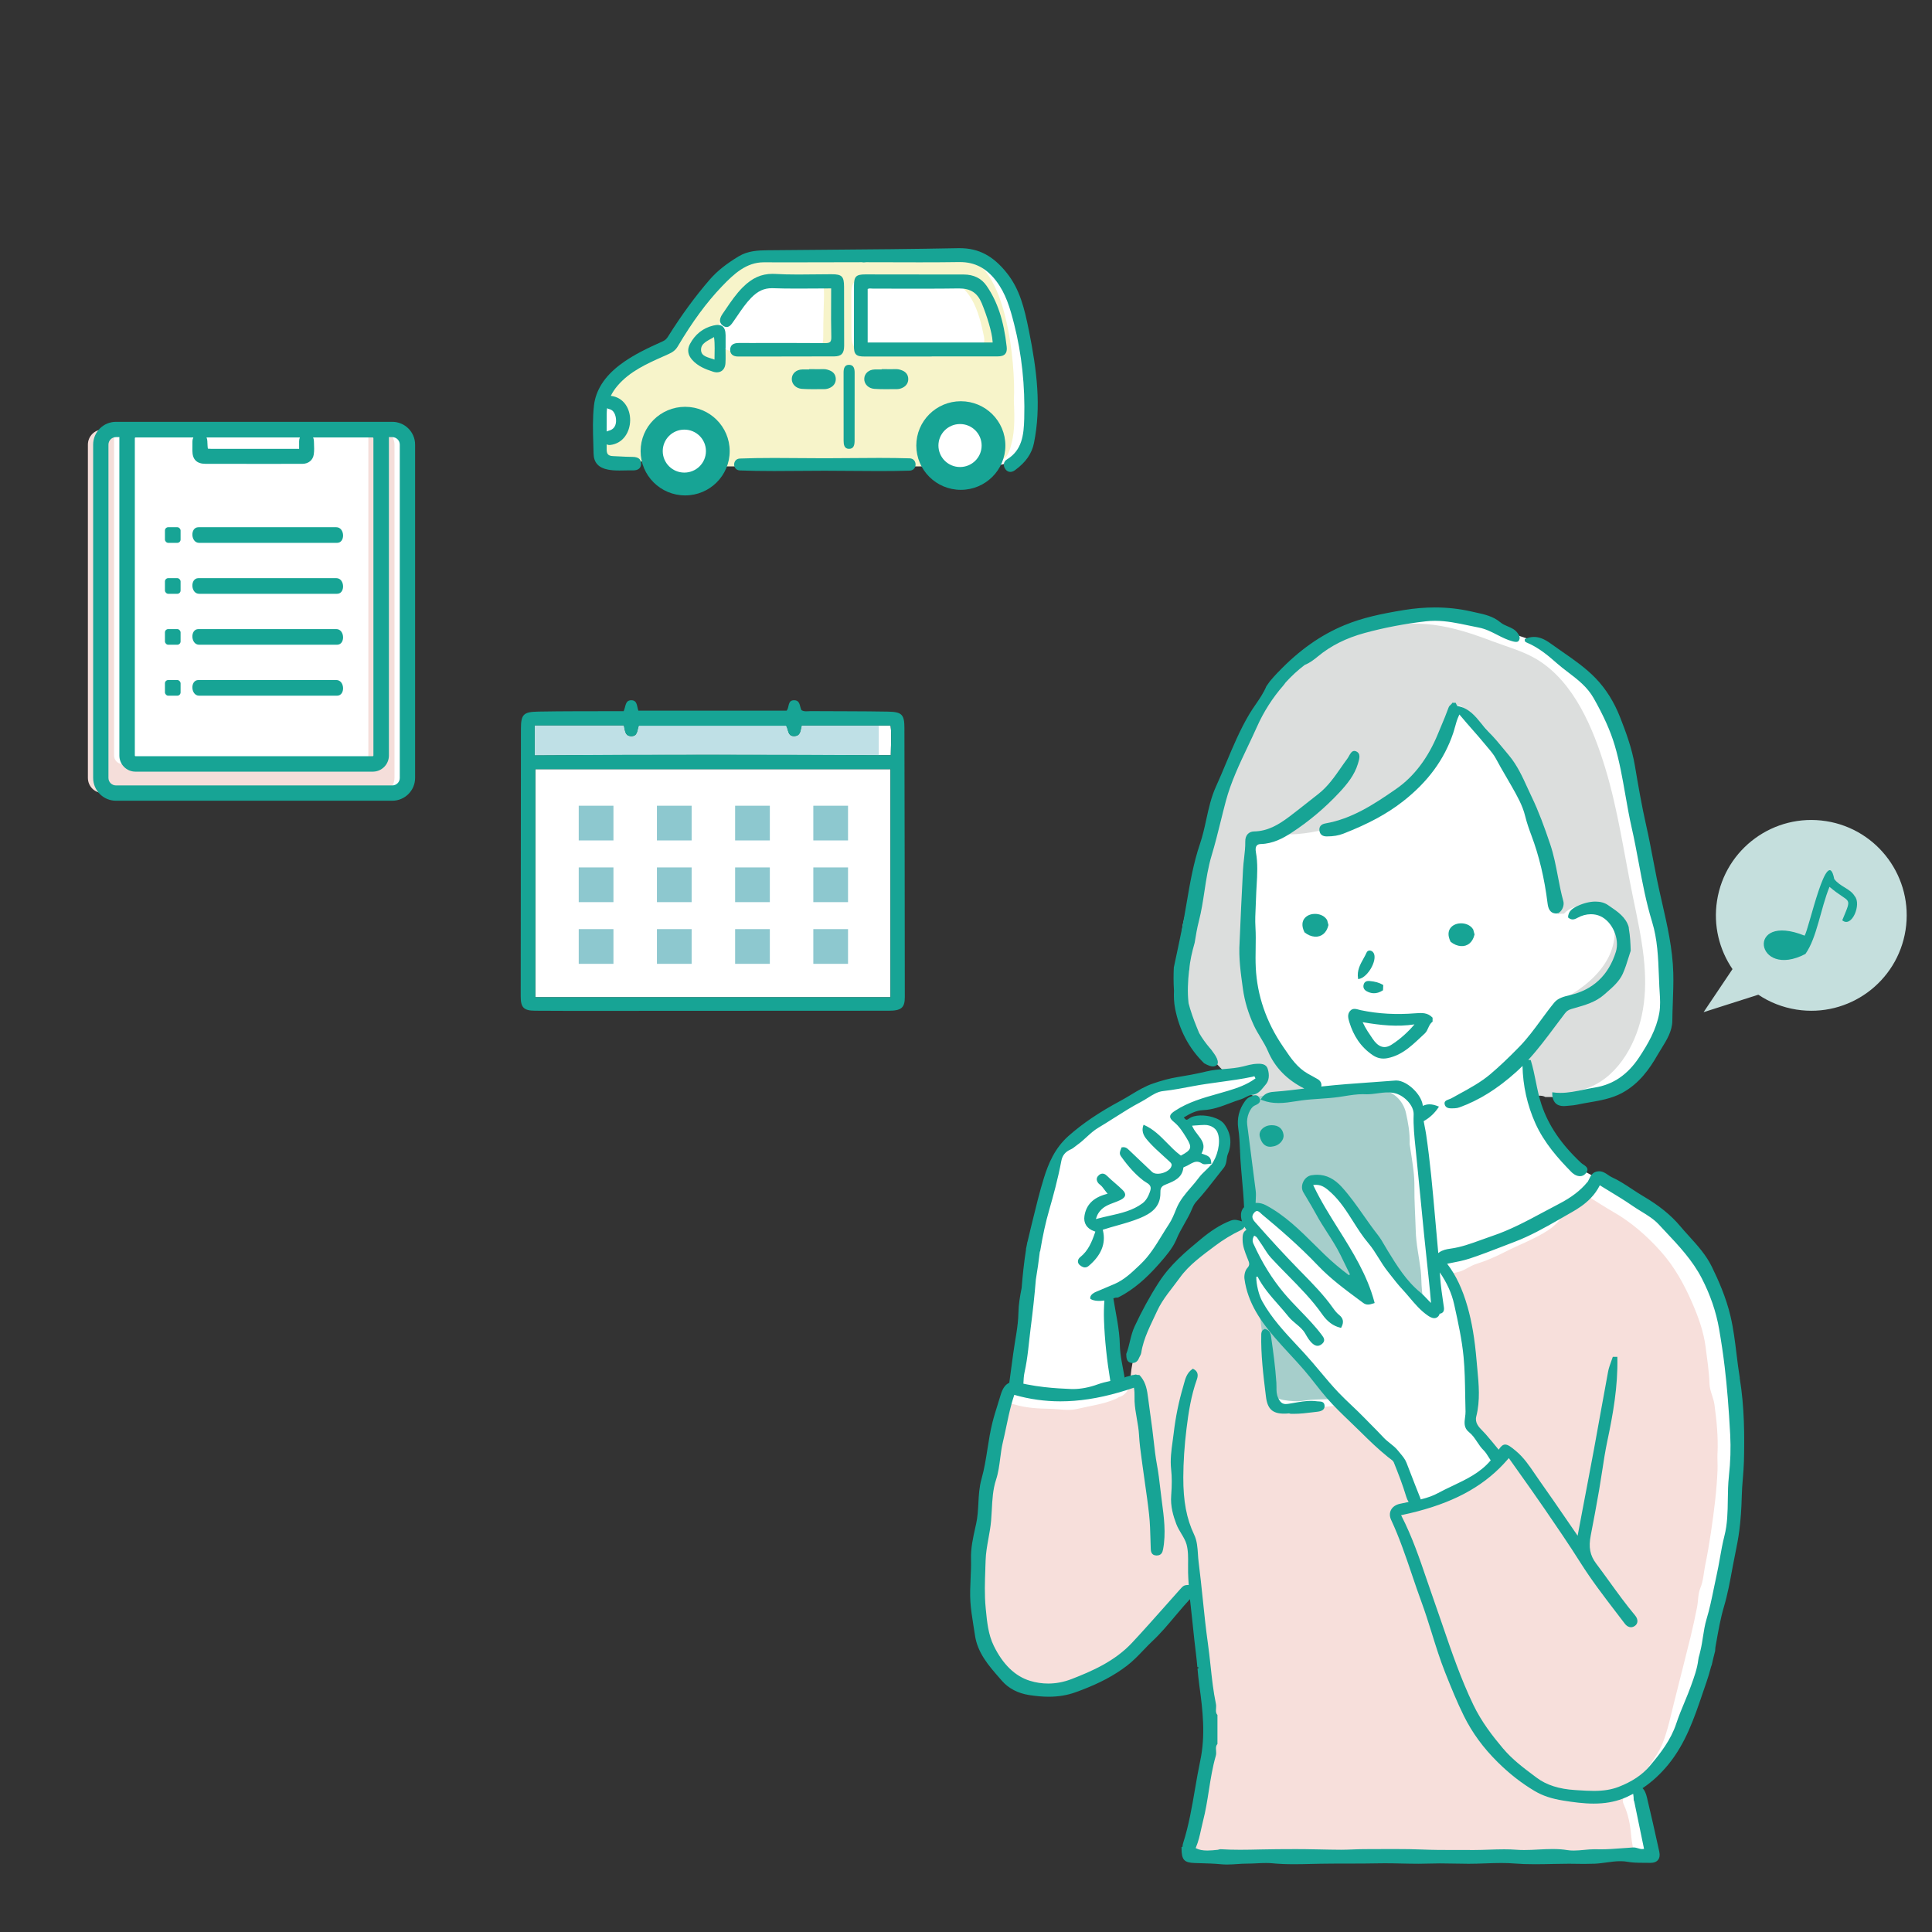 <?xml version="1.0" encoding="UTF-8"?><svg id="_レイヤー_1" xmlns="http://www.w3.org/2000/svg" width="75.604mm" height="75.604mm" viewBox="0 0 214.309 214.309"><rect x="0" y="0" width="214.309" height="214.309" fill="#333333" stroke="none"/><defs><style>.cls-1{fill:#a6cecb;}.cls-2{fill:#fff;}.cls-3{fill:#8dc8cf;}.cls-4{fill:#f5deda;}.cls-5{fill:none;}.cls-6{fill:#c5dfdd;}.cls-7{fill:#f7dfdb;}.cls-8{fill:#dcdedd;}.cls-9{fill:#f7f4ca;}.cls-10{fill:#17a495;}.cls-11{fill:#bfe0e6;}</style></defs><rect class="cls-5" width="214.309" height="214.309"/><g id="_スマホをタッチする女性_右"><path id="_白地" class="cls-2" d="M191.462,147.415s-2.076-6.269-2.516-7.19c-.44-.921-2.846-3.739-4.661-5.045-1.815-1.306-7.053-4.454-7.053-4.454l-2.488-1.334s-3.451-3.313-3.946-4.839c-.495-1.526-.784-3.396-.784-3.396l2.626.605s1.801.206,2.763.028c.962-.179,5.444-.591,6.489-2.447,1.045-1.856,3.341-4.578,3.025-8.221-.316-3.643-1.334-10.71-1.334-10.71l-.797-3.396s-1.526-6.338-1.801-8.345c-.275-2.007-.99-6.943-2.131-9.06-1.141-2.117-2.09-4.248-4.331-5.733-2.241-1.485-3.698-2.557-3.698-2.557l-3.547-1.21-1.905-.903s-4.605-1.495-8.079-.808c-3.474.687-4.911-.098-8.575,2.153-3.665,2.251-6.896,3.503-8.108,6.371-1.212,2.868-2.464,4.444-3.555,7.15-1.091,2.707-2.464,5.251-3.474,10.705-1.01,5.453-.646,2.303-1.495,7.15s-.848,2.868-1.131,5.736c-.283,2.868-.889,3.07,0,4.686.889,1.616.97,2.101,1.252,2.464.283.364.769.555.769.555l.036.058c.04.023.08.046.117.07.525.334.939.8,1.315,1.29.549.715,1.016,1.486,1.608,2.145-1.324.234-2.649.455-3.977.667-1.994.319-3.992.755-5.673,1.913-.289.082-.584.206-.88.368-.754.413-1.491.862-2.217,1.323-1.416.899-2.778,1.877-4.091,2.92-.109.087-.215.182-.317.283-.718.613-1.296,1.385-1.619,2.244-.169.269-.297.562-.365.872-.136.626-.314,1.343-.436,2.08-.137.391-.267.78-.394,1.16-.677,2.024-1.135,4.113-1.435,6.224-.125.231-.221.474-.276.726-.058.215-.099.436-.113.661-.061.932-.129,1.863-.202,2.794-.032.182-.065.364-.097.546-.252,1.446-.49,2.894-.71,4.345-.297,1.962-.557,3.929-.784,5.9l-.263-.04s-.811.055-1.237,2.268c-.426,2.213-1.512,8.441-1.512,8.441l-.962,11.425s.33,5.98.77,7.039c.44,1.059.275,1.004,1.237,1.993.962.99,1.911,2.035,4.688,2.255,2.777.22,4.647.179,7.273-1.554,2.626-1.732,6.008-5.499,6.008-5.499,0,0,3.973-4.234,3.959-4.193-.014.041.385,3.368.385,3.368l1.265,10.627-1.595,13.335s-.839,1.196-.646,2.007c.192.811.316.839.784.921.467.082,14.738-.11,14.793-.11s15.329-.014,15.329-.014l13.473.151,6.97-.412-.302-2.502-1.21-5.087s2.873-2.915,2.873-2.956,1.787-2.722,1.883-3.038,3.286-9.005,3.437-10.105,2.681-14.93,2.681-14.93l.179-10.118-1.265-9.816ZM141.21,121.492c-.45.126-1.003-.005-1.481.114-.35.15-.626.537-.918.776-.031.094-.073.183-.129.259-1.925,2.62.51,5.872.054,8.692-.018.11-.054.211-.102.303.002.082-.006.167-.022.251.068.672.042,1.358.038,2.027-.004.747-.393,1.508-1.143,1.759-.708.238-1.314.749-1.899,1.201-.613.473-1.23.941-1.828,1.432-.148.122-.294.246-.439.372-.358.154-.697.385-.987.647-3.668,3.316-6.42,8.007-6.323,13.072-.142.267-.353.502-.616.68-.527.357-1.432.268-1.635-.427-.159-.546-.182-1.132-.116-1.702-.207-1.102-.381-2.209-.521-3.322-.017-1.349-.026-2.699-.021-4.049.032-.023.064-.046.095-.069.164-.123.322-.25.476-.38,2.907-1.219,4.784-3.761,6.17-6.583.034-.05.067-.1.1-.15.155-.103.3-.249.422-.449.63-1.035,1.258-2.072,1.891-3.106.068-.111.14-.22.213-.327.377-.403.737-.808,1.034-1.259,1.306-1.152,2.476-2.636,2.557-4.366.049-1.043-.408-2.078-1.405-2.501-.981-.415-2.23-.385-3.117.228-.014.01-.026.02-.039.03-.028-.048-.054-.097-.082-.144-.204-.342-.422-.643-.658-.919.2-.107.404-.207.615-.293.761-.309,1.571-.464,2.356-.698,1.59-.473,3.154-1.01,4.755-1.457.086-.024.166-.057.239-.096.284.062.591.06.87.065.52.009,1.038.068,1.558.07.05,0,.079.024.093.056.088.044.061.227-.057.26Z"/><g id="_塗り"><path id="_服" class="cls-7" d="M190.52,161.166c.077-1.801-.101-3.582-.343-5.361-.107-.789-.527-1.532-.549-2.293-.042-1.372-.258-2.722-.427-4.07-.214-1.696-.805-3.339-1.479-4.894-.9-2.075-1.985-4.054-3.544-5.787-1.553-1.724-3.244-3.197-5.248-4.342-.817-.467-1.605-.988-2.408-1.479-.19-.117-.381-.231-.574-.344-.026-.015-.054-.028-.081-.041-.444.377-.922.716-1.423,1.02-.443.565-.889,1.128-1.36,1.67-.021.024-.043.049-.064.073-.369.417-.786.813-1.248,1.118-1.523,1.01-3.258,1.627-4.879,2.458-.998.513-2.065.981-3.158,1.316-.702.215-1.268.73-1.971.881-.153.033-.306.068-.455.108-.243.062-.482.135-.715.218.283.509.568,1.019.792,1.565.404.982.619,2.063.828,3.099.326,1.618.801,3.362.723,5.028.431,1.163-.178,2.983-1.636,3.353-1.371.348-2.703.315-4.103.275-1.317-.038-2.582.124-3.88.338-2.561.422-5.091.931-7.685,1.104-.73.049-1.479.146-2.199.029-.014.005-.027.011-.041.016-1.051.348-2.147-.31-2.224-1.444-.198-2.908-.804-5.807-.962-8.718-1.449-1.565-2.182-3.849-1.254-5.843-.069-.227-.139-.454-.205-.682-.021-.013-.041-.027-.062-.039-.045-.205-.086-.409-.116-.618-.014-.095-.024-.156-.032-.193.004-.036.008-.099.011-.207.006-.212.016-.423.037-.635.008.01.087-.443.093-.468.152-.61.091-1.357-.229-1.917-.165.148-.354.272-.555.363-3.579,1.63-6.835,3.833-8.906,7.247-.962,1.587-1.678,3.303-2.391,5.012-.412.989-.751,1.99-.962,3.041-.103.513-.178,1.023-.226,1.544-.013.137-.024.274-.035.411.013.088.017.179.01.27.012.103.004.091-.005.036-.003.029-.006.057-.011.086-.005.026-.009.052-.014.078-.121.665-.589,1.278-1.264,1.433-.086.08-.207.142-.333.196-1.357.593-2.829.764-4.256,1.105-1.019.245-2.019.007-3.028-.009-1.354-.022-2.698-.095-4.007-.498-.058-.018-.119-.034-.18-.046-.283-.056-.576-.024-.779.288-.461.709-.635,1.529-.84,2.327-.202.786-.225,1.62-.441,2.403-.446,1.621-.706,3.281-1.016,4.926-.244,1.298-.442,2.609-.679,3.91-.013.217-.023.434-.03.651-.021.65-.029,1.765-.093,2.601-.147,1.917-.31,3.618-.076,5.532.225,1.84.696,3.629,1.366,5.356.098.252.192.481.291.699.046.058.098.121.155.191.375.46.699.772,1.092,1.085.978.779,1.998,1.3,3.206,1.612.436.113.871.213,1.307.297.757-.089,1.489-.252,2.232-.439.897-.226,1.816-.36,2.707-.601.436-.118.847-.263,1.244-.425,1.387-1.039,2.747-2.114,3.981-3.37,1.351-1.377,2.867-2.584,4.007-4.176.24-.335.564-.612.917-.92.229-.382.598-.672,1.05-.672.61,0,.894.373.936.831.013.059.022.12.022.185.01,2.872.362,5.685.789,8.52.125.833.222,1.674.271,2.516,0,.001,0,.002,0,.004.451,2.914.132,5.865-.356,8.752-.241,1.428-.489,2.853-.847,4.257-.306,1.201-.65,2.392-.87,3.612.115.116.228.234.342.352.107-.036.22-.057.339-.056.532.002,1.063.013,1.595.027,1.007-.179,2.034-.166,3.063-.112,1.386.072,2.764.085,4.152.085,5.547,0,11.087-.147,16.633-.215,2.721-.033,5.439.052,8.16.048,2.585-.004,5.174-.004,7.74.349.783-.049,1.571.002,2.358.023,1.165.03,2.329-.072,3.492-.144.531-.033,1.082-.085,1.639-.125-.02-.117-.045-.242-.077-.375-.053-.224-.104-.451-.148-.679-.085-.426-.151-.853-.184-1.259-.099-1.203-.32-2.35-.813-3.427-.11-.239-.139-.423-.096-.584.036-.136.122-.258.255-.389.682-.663,1.366-1.329,1.865-2.149.285-.47.605-.914.921-1.362.515-.728,1.022-1.464,1.362-2.326.581-1.473.887-2.996,1.267-4.512.61-2.446,1.242-4.888,1.844-7.335.263-1.068.49-2.145.703-3.223.141-.712.098-1.488.369-2.139.341-.82.363-1.681.534-2.513.254-1.224.464-2.465.648-3.71.334-2.271.629-4.541.722-6.834.027-.642-.031-1.288-.004-1.93Z"/><path id="_髪の毛" class="cls-8" d="M182.413,107.064c-.207-2.605-.793-5.201-1.314-7.746-.966-4.72-1.634-9.518-3.039-14.133-1.344-4.414-3.45-9.489-7.483-11.985-1.548-.958-3.349-1.434-5.034-2.071-2.119-.802-4.282-1.534-6.534-1.818-2.122-.268-4.427-.13-6.705.375-1.222.046-2.442.288-3.586.692-3.354,1.187-6.063,3.719-8.304,6.402-.208.25-.349.587-.354.917-.035.056-.072.111-.106.167-2.307,3.864-4.002,8.273-5.516,12.498-.321.896-.627,1.799-.917,2.706-.75,3.159-1.589,6.303-2.305,9.47-.075.461-.146.923-.209,1.386-.139,1.018-.25,2.04-.33,3.065-.105,1.347-.022,2.798.264,4.123.387,1.793,1.155,3.36,2.271,4.811.683.888,1.406,1.727,2.173,2.539.411.435.869.82,1.317,1.216.006.088.033.175.092.25.79,1.013,1.958,1.748,3.266,1.795.748.027,1.505-.155,2.242-.27.693-.108,1.381-.214,2.049-.427.159-.022.318-.052.476-.096.343-.095.74-.195.757-.575.016-.352-.307-.655-.587-.845-1.386-.941-2.61-2.008-3.464-3.488-.599-1.037-1.325-1.997-1.823-3.1-.66-1.462-1.042-2.986-1.222-4.571-.113-.992-.315-1.979-.357-2.973-.049-1.145-.019-2.296.136-3.44.113-.835.167-1.672.146-2.525-.016-.647.136-1.32.064-1.972-.068-.614.021-1.223.064-1.833-.246-.605-.362-1.261-.155-1.894.337-1.031,1.244-1.448,2.247-1.346,1.09.111,2.1.237,3.203.154,1.108-.084,2.206-.274,3.282-.556,3.098-.812,5.975-2.23,8.199-4.469,1.351-1.031,2.362-2.471,3.344-3.86,1.145-1.619,2.082-3.34,2.515-5.257.103.009.205.01.304-.018.126-.036.243-.117.373-.112.12.005.223.082.318.156.433.339.862.676,1.274,1.04.776.685,1.488,1.442,2.138,2.247,1.282,1.589,2.323,3.364,3.172,5.218,1.05,2.293,1.818,4.701,2.493,7.127.175.629,1.955,7.28,1.513,7.388.239-.058.485-.085.736-.081,1.056-1.183,3.185-1.094,4.427-.268,1.712,1.137,1.278,3.6.471,5.161-.991,1.919-2.852,3.394-4.681,4.417-.003.002-.006.003-.009.005-1.355,2.018-2.937,3.869-4.55,5.691.475,1.695.696,3.458.894,5.216.458.019.931-.128,1.369.118h1.296c1.013-.289,2.03-.564,3.037-.873,3.466-1.061,5.612-4.699,6.357-8.131.406-1.867.452-3.745.303-5.618Z"/><path id="_スマホ" class="cls-1" d="M158.489,152.149c-.064-1.414-.097-2.834-.265-4.236-.192-1.603-.32-3.21-.494-4.813-.079-.726-.045-1.452-.134-2.171-.183-1.47-.512-2.932-.554-4.405-.046-1.619-.163-3.237-.148-4.858.006-.624-.031-1.253-.107-1.872-.13-1.059-.305-2.112-.418-2.873.035-1.373-.187-2.425-.408-3.451-.256-1.189-1.121-2.12-2.168-2.45-1.435-.452-2.99-.267-4.492-.119-1.063.105-2.125.219-3.191.235-1.261.019-2.448.191-3.745.201-.672.005-1.569.177-2.237.212-1.199.063-1.557.873-1.962,2.003-.484,1.348-.147,2.708-.16,4.047-.01,1.083.11,2.217.325,3.302.142.72-.274,1.479.113,2.125.303.506.401,1.013.401,1.571,0,.457-.08.922-.022,1.369.177,1.357.4,2.696.402,4.085.002,1.181.183,2.371.22,3.563.017.569.1,1.14.204,1.7.229,1.229.302,2.48.503,3.715.202,1.245.179,2.527.276,3.792.119,1.541.885,2.295,1.941,2.477.748.13,1.575.193,2.344.066,1.822-.301,3.735.114,5.483-.747.018-.009.041-.011.061-.01.918.048,1.834.023,2.742-.139,1.516-.27,3.117.005,4.547-.872.568-.348.978-.719.945-1.449Z"/><path id="_右手" class="cls-2" d="M135.579,119.415l1.375,1.899s2.924-.982,3.055-1.528c.131-.546.458-.851-.306-.938s-2.99.306-3.099.371c-.109.065-1.026.196-1.026.196Z"/><path id="_左手" class="cls-2" d="M145.479,130.727c-.538.635-.684.44-.196,1.418.489.978.244.342,1.662,2.933,1.418,2.591,4.106,8.016,4.106,7.87s-.489.244-.489.244l-3.959-3.422-5.328-4.693s-.831-1.564-1.76-1.173c-.929.391-2.004-.244-1.369.929.635,1.173.587,1.955.587,1.955,0,0-.831.147-.44,1.271.391,1.124.978,1.613.782,2.395-.196.782-.831-.049-.538,1.466.293,1.515.293,2.004.929,3.128.635,1.124,3.813,4.839,3.813,4.839l6.599,7.43s3.275,2.982,3.617,3.177c.342.196.88.538,1.418,1.418s.88,1.369,1.271,2.542c.391,1.173.684,2.493.684,2.493l3.422-.733,5.915-4.204s-2.982-3.813-3.031-4.008c-.049-.196.147-1.564.098-4.057-.049-2.493-.44-7.479-1.026-9.336-.587-1.857-3.128-5.23-3.128-5.23l.049,3.862s.293,1.711-.098,1.809c-.391.098-3.128-2.2-3.128-2.2l-4.057-6.403-4.008-5.23-2.395-.489Z"/><path id="_吹き出し" class="cls-6" d="M202.552,91.084c-5.774-.902-11.185,3.048-12.087,8.822-.432,2.767.251,5.45,1.714,7.594l-3.208,4.776,6.072-1.937c1.239.829,2.674,1.408,4.245,1.653,5.774.902,11.185-3.048,12.087-8.822.902-5.774-3.048-11.185-8.822-12.087Z"/></g><g id="_アウトライン"><path class="cls-10" d="M156.966,112.402c-2.011.16-4.033.074-6.023-.347-.394-.083-.845-.318-1.188.087-.321.38-.209.812-.076,1.247.459,1.5,1.261,2.758,2.602,3.66.497.335,1.028.445,1.623.329,1.778-.348,2.917-1.62,4.146-2.745.381-.348.399-.975.861-1.304v-.441c-.544-.576-1.171-.547-1.945-.486ZM154.363,115.88c-.853.55-1.531.207-2.115-.672-.358-.539-.744-1.057-1.095-1.821,1.968.341,3.838.537,5.749.244-.751.89-1.6,1.643-2.539,2.249Z"/><path class="cls-10" d="M163.419,103.112l-.012-.019c-.225-.381-.674-.63-1.199-.668-.569-.04-1.084.173-1.343.557-.18.266-.32.734.03,1.452l.016.033.029.023c.334.267.725.429,1.102.456h0c.746.053,1.311-.415,1.513-1.251l.01-.041-.145-.542Z"/><path class="cls-10" d="M147.213,102.065l-.012-.019c-.225-.381-.674-.63-1.199-.668-.569-.04-1.084.173-1.343.557-.18.266-.32.734.03,1.452l.016.033.029.023c.334.267.725.429,1.102.456h0c.746.053,1.311-.415,1.513-1.251l.01-.041-.145-.542Z"/><path class="cls-10" d="M153.4,109.243c-.402-.238-.862-.369-1.489-.425-.016-.001-.031-.002-.047-.003-.403-.019-.549.206-.6.399-.086.323.038.584.359.753.24.127.483.197.723.208.343.016.691-.088,1.034-.31l.032-.021.027-.578-.038-.023Z"/><path class="cls-10" d="M152.089,107.394c.345-.604.471-1.208.329-1.578-.102-.267-.307-.37-.466-.377-.16-.007-.297.076-.359.217-.101.232-.225.454-.356.689-.36.645-.733,1.312-.594,2.189l.012.074.074-.012c.55-.093,1.063-.682,1.36-1.202Z"/><path class="cls-10" d="M141.584,153.384c-.12-1.776-.357-3.515-.55-4.831-.005-.035-.01-.072-.014-.11l-.002-.016c-.039-.336-.099-.843-.641-.996l-.072-.02-.067.033c-.285.141-.327.374-.331.561-.053,2.251.224,4.508.492,6.691l.03.244c.165,1.345.726,1.869,2.002,1.869.172,0,.357-.009.551-.028h.015s.04.012.04.012c.038.013.091.031.153.033.095.003.189.005.284.005.748,0,1.493-.092,2.217-.181,0,0,.339-.041.461-.056.527-.062.781-.267.778-.627-.004-.443-.318-.508-.628-.513-.059-.001-.114-.002-.162-.009-.23-.034-.463-.05-.712-.05-.633,0-1.257.11-1.861.215l-.052.009c-.207.036-.415.072-.623.104-.094.014-.176.021-.251.021-.329,0-.6-.115-.859-.676-.191-.415-.19-.793-.188-1.198,0-.156,0-.318-.011-.485Z"/><path class="cls-10" d="M140.879,127.207c.094,0,.194-.012.298-.035.362-.04.72-.24.958-.535.186-.231.273-.491.245-.733-.08-.692-.551-1.089-1.291-1.089-.066,0-.135.003-.205.009-.401.036-.783.24-.995.534-.153.212-.208.455-.154.685.176.75.582,1.163,1.144,1.163Z"/><path class="cls-10" d="M192.988,152.845c-.144-.865-.252-1.752-.357-2.611l-.003-.022c-.167-1.377-.34-2.801-.666-4.195-.496-2.121-1.368-4.053-2.071-5.498-.631-1.3-1.601-2.37-2.54-3.406l-.077-.085c-.307-.339-.624-.69-.918-1.042-1.024-1.215-2.33-2.269-4.108-3.315-.392-.23-.782-.487-1.159-.735l-.072-.047c-.706-.467-1.435-.95-2.236-1.312-.138-.063-.273-.156-.404-.245l-.017-.012c-.269-.185-.574-.395-.975-.395-.041,0-.084.003-.127.007-.603.064-.808.492-.989.87l-.024.049c-.039.079-.078.16-.122.233l-.011.014-.008.007c-.012.011-.027.024-.042.042-.741.905-1.761,1.687-3.119,2.388-.595.307-1.199.631-1.741.923-1.816.975-3.693,1.982-5.688,2.649-.416.139-.836.292-1.207.428l-.017.006c-1.093.398-2.223.81-3.409.969-.4.053-.86.143-1.235.411-.036.025-.071.053-.105.081-.054-.63-.114-1.285-.178-1.991-.064-.699-.126-1.398-.187-2.097-.263-2.974-.535-6.049-.979-9.059-.043-.295-.103-.594-.16-.883-.04-.2-.079-.403-.114-.606.688-.385,1.241-.907,1.681-1.588l.014-.022-.025-.01c-.408-.17-.723-.246-1.023-.246-.251,0-.49.055-.742.171-.049-.515-.342-1.097-.834-1.64-.647-.714-1.473-1.175-2.103-1.175-.035,0-.07.001-.104.004-.922.075-1.887.142-2.739.202h-.019c-1.735.123-3.529.249-5.289.443-.058.006-.117.014-.176.02.07-.321-.071-.621-.392-.815-.216-.131-.445-.254-.647-.363l-.032-.017c-.143-.077-.287-.155-.428-.236-1.16-.663-1.856-1.69-2.594-2.777l-.168-.247c-1.84-2.698-2.851-5.636-3.005-8.734-.036-.721-.024-1.452-.013-2.167.012-.766.024-1.557-.023-2.33-.046-.753-.009-1.512.026-2.247.015-.314.032-.67.041-1.01.012-.456.039-.916.065-1.362.071-1.207.144-2.455-.081-3.689-.061-.336-.031-.58.089-.726.095-.115.242-.174.451-.179,1.363-.034,2.486-.65,3.405-1.249,1.927-1.255,3.712-2.758,5.306-4.465.849-.91,1.687-1.926,2.064-3.189l.023-.077c.145-.481.326-1.08-.241-1.309-.063-.025-.123-.038-.181-.038-.279,0-.439.288-.596.57-.058.104-.113.202-.172.282-.244.327-.482.668-.712.999l-.013.019c-.717,1.029-1.458,2.092-2.488,2.896-.377.294-.752.591-1.127.887l-.019.015c-.659.521-1.341,1.059-2.019,1.574-1.309.993-2.487,1.659-3.985,1.689-.598.012-.977.449-.964,1.115.011.614-.06,1.237-.13,1.842-.048.418-.098.849-.12,1.284l-.025.485c-.127,2.486-.259,5.057-.355,7.584-.113,1.686.122,3.374.349,5.007l.022.157c.187,1.345.58,2.66,1.203,4.021.22.48.493.933.757,1.371.292.484.593.984.819,1.516.764,1.796,2.12,3.186,4.032,4.139-1.078.134-2.187.27-3.283.35-.41.03-1.029.075-1.432.667l-.094.138-.046.064.231.087c.537.203,1.112.301,1.757.301.657,0,1.298-.1,1.919-.197.221-.035.439-.069.656-.098.658-.089,1.335-.135,1.989-.179.706-.048,1.437-.098,2.155-.201.194-.028.39-.059.609-.094.661-.105,1.343-.214,2.014-.214.09,0,.18.002.27.006.066.003.131.004.196.004.397,0,.793-.053,1.177-.105.372-.05.756-.102,1.134-.102.32,0,.606.037.875.113.975.275,2.036,1.336,1.997,2.346-.047,1.225.08,2.45.203,3.634l.053.517c.163,1.615.32,3.23.478,4.845l.014.145c.136,1.395.272,2.79.411,4.185.082.822.166,1.611.268,2.556l.008.076c.07.649.139,1.298.206,1.948l.06.579c.082.787.166,1.598.228,2.412-.162-.15-.316-.313-.475-.482-.215-.228-.436-.464-.687-.668-1.576-1.28-2.629-2.995-3.648-4.655-.105-.172-.207-.347-.311-.527-.245-.422-.498-.858-.799-1.239-.541-.687-1.053-1.415-1.549-2.122-.75-1.068-1.526-2.173-2.427-3.166-.831-.915-1.725-1.36-2.734-1.36-.205,0-.421.019-.64.055-.385.064-.725.341-.911.739-.182.39-.176.818.016,1.145.124.21.248.419.373.628l.041.069c.341.571.693,1.161,1.015,1.758.374.694.807,1.368,1.231,2.026.508.79,1.033,1.608,1.455,2.464.328.664.651,1.33.974,1.997l.081.167-.111.092c-.966-.72-1.847-1.466-2.694-2.281-.382-.368-.773-.755-1.117-1.097-1.621-1.608-3.297-3.271-5.403-4.385-.329-.174-.662-.258-1.019-.258-.04,0-.08.003-.12.005.004-.112.01-.225.016-.34.019-.335.039-.681-.008-1.034-.159-1.204-.309-2.389-.454-3.534-.149-1.175-.317-2.508-.488-3.794-.108-.811.307-1.853.838-2.104.027-.013.055-.026.083-.038.179-.081.512-.231.506-.537v-.077s-.035-.097-.035-.097c-.007-.021-.014-.041-.024-.063-.098-.22-.254-.332-.464-.332-.152,0-.299.063-.448.127-.038.016-.075.032-.111.045-.28.102-.45.297-.592.493-.663.917-.911,1.947-.737,3.062.118.759.15,1.542.181,2.301l.015.075-.011.004c.012.303.026.64.047.964.048.758.115,1.518.182,2.265.087.979.177,1.991.221,3,.001.029.005.054.007.081-.135.136-.234.299-.291.49-.103.347-.061.729.055,1.088-.388-.115-.779-.267-1.247-.087-1.237.477-2.327,1.239-3.305,2.05-1.709,1.415-3.404,2.836-4.663,4.785-1.021,1.581-1.896,3.198-2.685,4.887-.479,1.025-.566,2.16-.937,3.073,0,.516.091.885.495.976.393.089.733-.069.901-.482.084-.208.233-.403.266-.617.257-1.668,1.069-3.123,1.754-4.626.628-1.379,1.656-2.497,2.526-3.709,1.03-1.435,2.496-2.47,3.903-3.531.897-.677,1.853-1.259,2.872-1.746.193-.092.325-.226.396-.366.056.096.115.187.175.271l.045.063-.065.043c-.365.239-.365.659-.364,1.029.001.724.259,1.374.508,2.002l.092.231c.139.341.239.587-.07.922-.272.296-.369.84-.322,1.202.355,2.72,1.922,4.847,3.409,6.569.517.599,1.063,1.19,1.591,1.762l.017.018c.529.572,1.075,1.164,1.592,1.763.433.502.846,1.027,1.248,1.539.423.539.861,1.095,1.32,1.621.793.909,1.676,1.755,2.537,2.58.392.375.798.764,1.194,1.158.917.913,1.918,1.88,3.023,2.771.061.049.127.097.194.146.184.133.375.271.44.433.482,1.2.985,2.483,1.383,3.813.066.221.153.41.265.582l-.107.022c-.271.054-.589.119-.895.189-.455.105-.798.354-.968.7-.156.321-.147.702.026,1.073.912,1.955,1.615,4.03,2.296,6.037l.058.171c.32.945.652,1.922,1.003,2.874.416,1.128.783,2.297,1.137,3.428l.033.106c.444,1.426.904,2.9,1.471,4.328.687,1.725,1.317,3.278,2.074,4.808.925,1.869,2.154,3.547,3.756,5.131,1.298,1.283,2.633,2.326,4.08,3.187.894.532,1.885.863,3.213,1.075,1.068.171,2.214.33,3.351.33,1.201,0,2.254-.178,3.219-.546.147-.056.29-.115.426-.176.229-.104.438-.207.638-.313l.095-.05s.022.172.029.216c.016.128.033.261.024.363-.009.091.023.171.047.229l.006.015c.006.014.013.031.016.048.332,1.601.663,3.201.998,4.825l.085.409-.075.013c-.049.009-.095.013-.139.013-.15,0-.311-.048-.439-.086-.152-.044-.325-.095-.503-.095l-.083.003c-.394.024-.791.053-1.18.083l-.029.002c-.775.059-1.576.12-2.367.12-.156,0-.311-.003-.468-.007-.063-.002-.126-.003-.188-.003-.395,0-.796.038-1.193.075-.337.032-.757.072-1.145.072-.252,0-.478-.016-.693-.05-.488-.08-1.025-.119-1.642-.119-.518,0-1.042.027-1.549.053l-.033.002c-.504.028-1.041.055-1.568.055-.33,0-.626-.011-.903-.033-.397-.031-.831-.046-1.326-.046-.576,0-1.163.02-1.681.039-.486.017-1.09.039-1.663.039h-.115c-.28-.001-.559-.003-.841-.003h-1.411c-1.08.001-2.232-.005-3.347-.051-.922-.038-1.919-.055-3.234-.055-.572,0-1.145.003-1.721.006h-.145c-.458.003-.919.006-1.378.006-.432.001-.874.019-1.263.034-.45.018-.855.033-1.256.033h-.057c-.787-.003-1.582-.02-2.283-.035h-.03l-.234-.005c-.496-.01-1.003-.021-1.504-.026-.332-.003-.666-.004-.998-.004-.477,0-.953.003-1.43.006l-.592.003c-.589.003-1.192.015-1.775.028l-.166.003c-.635.015-1.425.033-2.175.033-.775,0-1.467-.02-2.109-.061-.008,0-.015,0-.034-.002-.079,0-.148.021-.22.042l-.019.005c-.035.01-.067.018-.092.021l-.044.004c-.324.033-.728.075-1.107.075-.519,0-.909-.077-1.228-.243l-.061-.032.027-.063c.285-.67.442-1.392.58-2.029.067-.309.134-.611.211-.908.289-1.113.47-2.268.645-3.385l.006-.035c.198-1.261.403-2.565.765-3.81.058-.197.043-.402.03-.591-.02-.258-.037-.481.117-.675l.036-.045v-3.222l-.036-.045c-.154-.194-.138-.416-.12-.674.01-.16.022-.341-.015-.517-.291-1.395-.444-2.821-.591-4.199l-.012-.112c-.084-.773-.17-1.573-.281-2.355-.235-1.658-.407-3.335-.574-4.957l-.002-.016c-.139-1.336-.282-2.716-.456-4.075-.039-.301-.06-.614-.076-.885-.049-.732-.098-1.489-.422-2.166-.842-1.764-1.213-3.726-1.203-6.363.006-1.689.125-3.5.355-5.382.218-1.785.508-3.683,1.152-5.478.19-.53.07-.912-.356-1.136l-.091-.047-.083.059c-.583.41-.757,1.058-.911,1.63l-.022.081c-.021.077-.041.154-.063.23-.485,1.64-.836,3.364-1.043,5.124-.033.289-.075.591-.113.858l-.007.051c-.141,1.012-.287,2.057-.167,3.129.092.829.094,1.748.006,2.893-.094,1.216.233,2.283.565,3.166.145.384.364.749.558,1.071.228.379.464.771.577,1.178.195.702.184,1.483.173,2.238v.092c-.004.269-.007.547.001.818.012.431.034.853.065,1.292l.006.079h-.079c-.454.002-.566.127-.902.504l-.009.009c-.44.493-.879.987-1.321,1.486l-.326.367c-1.186,1.335-2.411,2.715-3.648,4.041-1.921,2.061-4.469,3.159-6.707,4.027-.854.331-1.729.499-2.602.499-.683,0-1.362-.102-2.018-.305-1.652-.507-3.003-1.816-4.016-3.889-.608-1.245-.743-2.635-.875-3.991l-.019-.202c-.143-1.457-.09-2.936-.038-4.367v-.024s0-.037,0-.037c.01-.286.021-.571.03-.857.025-.808.17-1.617.31-2.399l.007-.039c.116-.635.235-1.292.291-1.953.031-.355.051-.717.07-1.067l.008-.147c.058-1.112.118-2.261.471-3.333.258-.79.361-1.599.461-2.381.074-.578.151-1.176.289-1.757.126-.521.239-1.055.348-1.571l.037-.177c.173-.829.353-1.687.587-2.541.083-.304.178-.614.28-.922l.022-.067.068.02c1.627.465,3.325.7,5.046.7,2.056,0,4.186-.326,6.511-.995.5-.143,1.011-.304,1.562-.492l.081-.028.016.084c.056.297.055.618.053.93-.001.146-.003.327.004.499.029.648.141,1.29.249,1.91l.003.021c.099.562.211,1.2.244,1.814.048.903.171,1.804.29,2.676l.01.07c.028.202.056.403.082.606.083.629.173,1.258.273,1.957l.003.023c.156,1.085.333,2.314.462,3.521.098.92.124,1.853.149,2.758v.035l.01.334c.007.212.013.424.021.639.009.214.03.716.611.737h.044c.514.001.648-.345.712-.684.335-1.793.096-3.579-.134-5.306l-.019-.145c-.044-.333-.084-.672-.123-1.004l-.03-.253-.004-.039c-.1-.856-.203-1.741-.366-2.608-.166-.888-.271-1.828-.365-2.667-.049-.432-.099-.879-.155-1.317-.05-.385-.103-.77-.156-1.155l-.055-.405-.004-.019c-.085-.617-.172-1.257-.252-1.885-.109-.859-.241-1.625-.761-2.298-.061-.079-.128-.16-.202-.235-.001,0-.003,0-.004,0-.141.01-.273-.011-.4-.056-.048.011-.097.02-.145.028-.097.028-.195.044-.293.047-.105.055-.217.091-.335.108-.025.008-.051.014-.076.024-.074.026-.149.042-.224.053-.052.029-.107.054-.162.078-.2-1.206-.508-2.395-.533-3.651-.034-1.714-.448-3.419-.714-5.124,0-.003-.001-.006-.002-.009.13-.057.27-.091.42-.091.028,0,.053.003.08.004.238-.118.474-.243.706-.38,1.674-.994,2.956-2.331,3.884-3.384.018-.021.082-.093.082-.093.705-.802,1.371-1.596,1.772-2.488.024-.05.045-.1.066-.152.235-.571.542-1.111.838-1.633l.02-.035c.316-.554.642-1.128.884-1.736.115-.291.269-.547.446-.741.829-.909,1.605-1.907,2.29-2.788l.031-.04c.238-.305.476-.609.718-.913.245-.308.29-.636.334-.954.025-.193.052-.393.132-.584.479-1.168.33-2.356-.419-3.344-.236-.31-.683-.575-1.26-.747-.838-.25-2.023-.304-2.643.166-.114.086-.201.127-.28.123l-.024-.005-.011-.005c-.036-.015-.069-.042-.132-.107l-.126-.133.156-.096c.485-.298,1.217-.697,1.974-.723,1.059-.038,2.025-.404,2.96-.758l.04-.015c.401-.152.815-.309,1.231-.435.173-.054.35-.146.509-.228.233-.12.454-.233.676-.252.648-.055.989-.475,1.29-.846l.031-.039c.068-.085.137-.17.209-.25.378-.423.461-1.052.233-1.771-.079-.249-.253-.415-.516-.493-.263-.078-.571-.062-.889-.037-.057.005-.113.01-.171.019-.311.041-.618.119-.932.203l-.181.047c-.684.175-1.392.233-2.076.289l-.021.002c-.656.054-1.334.109-1.986.269-1.171.285-2.353.489-3.252.635-.797.129-1.649.353-2.683.704-.89.302-1.691.786-2.467,1.255l-.068.041c-.351.211-.714.43-1.081.626-2.37,1.273-4.204,2.513-5.77,3.9-1.551,1.374-2.248,3.123-2.726,4.654-.474,1.518-.865,3.126-1.211,4.547-.075.309-.15.619-.227.927l-.019.077c-.121.49-.241.986-.354,1.486-.016.034-.03.07-.038.112-.017.092-.032.183-.048.275-.035.164-.07.329-.103.494.006.001.012.002.018.004-.229,1.424-.376,2.856-.493,4.293-.183.908-.339,1.822-.357,2.762-.03,1.548-.384,3.035-.581,4.551-.142,1.091-.293,2.179-.432,3.202-.436.179-.742.614-.959,1.351-.107.361-.221.726-.333,1.08-.189.602-.404,1.284-.576,1.969-.243.964-.398,1.955-.548,2.914l-.003.018c-.172,1.102-.351,2.242-.66,3.328-.254.896-.303,1.815-.35,2.706v.026c-.041.732-.082,1.49-.242,2.22l-.102.46c-.251,1.13-.51,2.3-.472,3.489.021.724-.014,1.471-.045,2.136-.038.848-.078,1.726-.022,2.599.025.387.069.804.133,1.275.058.439.128.879.197,1.306l.011.067c.056.346.111.692.162,1.041.285,1.974,1.529,3.393,2.731,4.765,0,0,.19.218.277.317.718.826,1.752,1.366,2.991,1.564.807.127,1.521.189,2.184.189,1.066,0,2.03-.159,2.946-.485.185-.066.367-.133.545-.2l.029-.011c2.134-.806,3.722-1.65,5.149-2.737.668-.509,1.245-1.112,1.803-1.695l.042-.044c.319-.333.648-.678.99-.999.902-.844,1.703-1.799,2.478-2.723l.048-.056c.304-.361.619-.734.939-1.1.191-.219.389-.439.589-.656l.11-.119.048.426c.011.096.021.194.033.293.078.669.149,1.351.218,2.011l.021.206v.019s.01.083.01.083c.101.971.205,1.975.331,2.968.065.509.114,1.031.161,1.538l.098-.009.02.147-.103.018c.05.545.113,1.208.199,1.838.394,2.823.699,5.589.106,8.385-.213,1.008-.392,2.045-.565,3.048l-.022.127c-.336,1.969-.683,4.004-1.311,5.96-.038.116-.06.237-.068.361l-.004.069h-.104v.164c.002,1.262.287,1.58,1.456,1.619.206.007.414.013.625.019.725.02,1.546.042,2.334.119.195.019.401.028.629.028.385,0,.785-.028,1.106-.05l.028-.002c.347-.023.705-.047,1.055-.047h.036c.326,0,.663-.016.989-.031l.063-.003c.318-.017.686-.034,1.045-.034.268,0,.505.01.725.031.716.07,1.48.102,2.403.102.605,0,1.214-.014,1.804-.029l.459-.01c.23-.005.46-.01.69-.014.896-.015,1.809-.016,2.692-.018h.27c1.154,0,2.283-.002,3.397-.025.253-.006.504-.008.757-.008.638,0,1.29.014,1.865.027.543.012,1.218.027,1.863.027.448,0,.852-.007,1.234-.022.333-.013.702-.019,1.129-.019.547,0,1.119.011,1.624.021.495.012,1.026.022,1.554.022h.025c.586,0,1.179-.021,1.753-.041l.119-.004c.566-.02,1.152-.041,1.733-.041.538,0,1.019.018,1.47.054.664.055,1.384.081,2.265.081.651,0,1.336-.015,1.887-.027l.148-.003c.541-.011,1.154-.024,1.738-.024.265,0,.529.003.794.009.313.007.609.01.906.01.414,0,.802-.008,1.151-.022.444-.019.888-.08,1.318-.139l.018-.003c.502-.068,1.021-.138,1.521-.138.281,0,.535.021.776.065.276.05.558.081.865.095.321.018.64.018.948.018.222,0,.473,0,.715.007h.059c.361,0,.642-.112.812-.324.176-.218.225-.53.143-.903l-.116-.524c-.402-1.814-.817-3.691-1.261-5.527-.103-.429-.246-.746-.423-.941l-.058-.063.071-.048c1.017-.692,1.924-1.53,2.772-2.562,1.932-2.356,2.887-5.166,3.814-7.895l.101-.298c.105-.31.211-.62.319-.929.177-.508.347-1.076.537-1.788l.038-.1.01.008c.063-.261.125-.527.182-.794.028-.108.056-.217.083-.327l.085-.336.036-.139c.009-.138.019-.278.032-.423l.089-.503c.235-1.336.478-2.717.871-4.044.395-1.338.653-2.735.901-4.087l.045-.247c.09-.485.188-.971.263-1.341l.012-.062c.172-.855.35-1.74.466-2.624.154-1.178.246-2.465.28-3.935.013-.592.062-1.206.11-1.801l.008-.098c.056-.673.104-1.281.12-1.89.068-2.757.065-6.011-.471-9.244ZM114.344,147.193c.222-1.746.417-3.498.559-5.257.174-1.036.323-2.075.444-3.117.009,0,.018.002.027.003.3-1.8.615-3.235,1.007-4.592.431-1.491.973-3.459,1.349-5.457.114-.61.447-1.016,1.047-1.277.187-.082.349-.211.506-.336.075-.06.152-.12.23-.176.365-.256.695-.558,1.014-.851l.014-.013c.416-.381.81-.74,1.287-1.023.588-.349,1.176-.723,1.746-1.085l.038-.024c.95-.604,1.932-1.229,2.954-1.762.256-.133.524-.302.739-.438.565-.356,1.099-.692,1.697-.758,1.135-.125,2.274-.343,3.278-.536.988-.19,1.999-.328,2.977-.462l.075-.01c1.135-.153,2.422-.327,3.653-.592.027-.006.058-.017.092-.03l.061-.022.129.243-.052.038c-.9.656-1.957,1.027-2.965,1.331-.369.112-.745.218-1.11.321l-.069.02c-1.605.452-3.264.92-4.73,1.884-.317.208-.531.393-.543.62-.013.236.211.451.431.63.589.477.981,1.111,1.361,1.725l.021.035c.349.561.458.876.392,1.125-.077.285-.427.522-.928.79l-.083.045-.076-.056c-.532-.396-1.003-.879-1.46-1.346-.737-.752-1.498-1.529-2.539-1.99l-.064-.028-.024.066c-.286.804.196,1.358.514,1.724l.016.018c.518.595,1.119,1.137,1.703,1.664.209.188.418.378.624.568l.037.035c.182.167.291.28.223.515-.061.216-.262.431-.554.591-.416.229-.956.314-1.313.208-.119-.035-.212-.086-.284-.155-.578-.538-1.166-1.101-1.685-1.597l-.876-.834c-.109-.105-.245-.237-.426-.29-.111-.033-.229-.036-.359-.009l-.039.008-.011.036c-.02.068-.048.133-.069.18-.092.221-.197.471.008.76.837,1.181,1.633,2.043,2.506,2.714.077.059.165.113.257.168.34.208.661.405.499.927-.207.667-.488,1.127-.86,1.407-1.09.813-2.347,1.096-3.68,1.395-.414.092-.82.184-1.23.293l-.267.071.089-.262c.092-.273.231-.465.368-.632.412-.502.963-.709,1.546-.928.231-.086.469-.175.696-.285.333-.16.511-.334.544-.531.031-.18-.06-.373-.277-.588-.258-.258-.539-.501-.812-.738l-.046-.04c-.293-.252-.595-.513-.87-.789-.115-.115-.233-.192-.351-.227-.229-.068-.464.021-.659.252-.102.121-.147.263-.131.41.022.192.149.388.349.538.199.149.336.337.485.541.068.092.141.189.224.29l.145.176-.219.062c-1.389.39-2.158,1.175-2.35,2.399-.126.794.264,1.41,1.069,1.692l.14.049-.048.14c-.335.975-.737,1.985-1.632,2.69-.159.126-.251.299-.252.474-.001.157.073.304.21.415.144.118.269.19.394.228.204.061.404.015.579-.133,1.386-1.164,1.925-2.473,1.602-3.888l-.03-.133.13-.041c.487-.156.998-.3,1.451-.427.845-.238,1.719-.483,2.563-.833,1.129-.469,2.279-1.169,2.248-2.807-.006-.359.027-.671.491-.867.057-.025.116-.049.174-.073l.088-.036c.769-.313,1.641-.667,1.789-1.748l.01-.075.066-.036c.025-.014.068-.036.143-.065.15-.057.295-.139.434-.218l.035-.02c.329-.187.669-.381,1.058-.265.111.033.224.09.34.171.029.022.066.039.109.052.142.042.324.022.502.002l.414-.041-.038-.312c-.058-.468-.443-.602-.815-.731l-.239-.085.07-.148c.387-.818-.043-1.371-.498-1.958-.191-.246-.389-.501-.527-.785l-.094-.195.216-.017c.07-.006.138-.01.206-.015h.016c.326-.025.634-.048.939-.054.184-.003.365.021.536.072.348.104.642.314.807.578.512.812.236,2.411-.343,3.395l-.144.245h.008s-.021.022-.021.022l-.065.11-.004-.035-.172.188c-.155.17-.328.335-.484.485l-.014.013c-.255.244-.519.495-.729.783-.268.369-.571.717-.863,1.054l-.013.015c-.608.702-1.237,1.428-1.617,2.36l-.055.138c-.208.514-.444,1.097-.768,1.586-.25.377-.492.77-.73,1.157l-.05.081c-.685,1.118-1.393,2.275-2.367,3.198l-.213.203c-.792.753-1.612,1.532-2.662,1.989-.288.125-.578.247-.869.369l-.131.055c-.403.167-.765.319-1.125.478-.086.038-.519.246-.577.567-.01.052-.01.119.013.193.008.004.015.007.023.012.382.232.975.244,1.527.17-.051.705-.068,1.418-.045,2.125.076,2.286.335,4.551.703,6.795-.466.102-.944.211-1.409.382-.927.338-1.873.516-2.734.516-.083,0-.164-.001-.245-.006-.794-.032-1.848-.086-2.954-.214-.639-.073-1.267-.169-1.866-.287-.146-.028-.291-.059-.434-.09.024-.424.035-.853.128-1.264.37-1.648.479-3.346.692-5.021ZM155.329,161.221c-.08-.095-.16-.19-.237-.287-.264-.335-.587-.592-.904-.844-.253-.201-.492-.391-.705-.62-.469-.505-.955-.995-1.426-1.47l-.041-.041c-.246-.249-.493-.498-.736-.748-.434-.447-.906-.894-1.327-1.293-.486-.461-.989-.938-1.458-1.43-.718-.752-1.396-1.562-2.06-2.354-.552-.658-1.123-1.339-1.716-1.985-.261-.284-.524-.566-.788-.849-1.418-1.518-2.885-3.089-3.917-4.955-.373-.676-.664-1.865-.661-2.707l.14-.033c.6,1.182,1.472,2.17,2.315,3.126.371.421.755.856,1.112,1.304.25.314.554.568.849.814.389.324.756.631,1.008,1.065l.055.095c.216.374.439.761.803,1.062.176.145.345.216.515.216.183,0,.36-.083.541-.252.351-.33.157-.651-.052-.927l-.033-.043c-.719-.96-1.56-1.831-2.374-2.673-.608-.629-1.237-1.28-1.809-1.962-1.328-1.583-2.44-3.385-3.402-5.51-.114-.252-.092-.519.065-.794l.031-.055.059.022c.19.071.295.222.432.443.042.068.084.135.13.197.164.222.316.462.467.699.237.374.483.761.786,1.092.611.667,1.251,1.317,1.871,1.945,1.33,1.35,2.706,2.746,3.818,4.338.556.795,1.224,1.288,1.988,1.465l.091.021.044-.083c.286-.54.205-.978-.247-1.341-.271-.217-.475-.472-.699-.788-1.001-1.414-2.226-2.665-3.411-3.875-.173-.177-.346-.353-.518-.53-1.457-1.498-2.958-3.126-4.721-5.126-.352-.4-.375-.699-.078-1.034.111-.125.212-.185.31-.185.15,0,.304.146.441.275.049.047.097.092.144.131,1.769,1.466,4.07,3.433,6.18,5.653,1.366,1.437,2.985,2.635,4.552,3.796l.463.343c.166.123.332.18.525.18.164,0,.353-.04.634-.135l.107-.036-.029-.11c-.79-2.985-2.417-5.58-3.991-8.089-.965-1.539-1.962-3.129-2.754-4.793l-.044-.093.102-.012c.073-.009.146-.013.215-.013.678,0,1.15.388,1.698.896.985.914,1.712,2.059,2.414,3.167.52.82,1.057,1.668,1.7,2.424.427.503.782,1.073,1.126,1.626.303.487.617.992.985,1.46.108.137.216.275.327.418.421.54.855,1.098,1.33,1.607.274.293.537.605.793.907.61.721,1.24,1.467,2.053,2.016.172.116.429.27.688.27.183,0,.344-.079.466-.228.067-.082.108-.171.129-.265.169-.02.298-.084.381-.193.146-.192.107-.438.069-.676l-.011-.068c-.16-1.06-.322-2.186-.395-3.269-.009-.127-.018-.253-.027-.379.799,1.158,1.325,2.33,1.595,3.556l.04.179c.404,1.833.821,3.727,1.004,5.645.134,1.412.156,2.844.178,4.229v.034c.01.59.019,1.2.038,1.801.006.195-.023.406-.05.61-.079.588-.161,1.196.438,1.669.375.296.628.676.897,1.078.212.318.432.647.714.924.222.217.385.479.557.757.083.133.159.253.238.367-.013.015-.027.029-.039.044-1.127,1.331-2.671,2.064-4.164,2.773l-.017.008c-.543.257-1.104.523-1.639.814-.504.274-1.088.489-1.837.677-.023.006-.047.011-.07.017-.015-.063-.035-.127-.062-.193-.338-.836-.669-1.692-.989-2.519l-.024-.063c-.166-.431-.333-.861-.501-1.291-.158-.403-.427-.723-.689-1.035ZM191.78,163.753c-.097.862-.109,1.743-.121,2.595v.019c-.018,1.322-.037,2.69-.378,4.009-.209.815-.36,1.671-.493,2.426l-.02.115c-.102.571-.207,1.162-.336,1.735-.119.532-.235,1.102-.329,1.565-.227,1.112-.462,2.262-.8,3.375-.194.639-.299,1.32-.401,1.979-.072.469-.153,1.001-.271,1.489-.037.158-.074.312-.114.472-.069.213-.113.406-.135.591-.116.971-.462,1.926-.796,2.848l-.022.064c-.209.58-.45,1.162-.683,1.725l-.038.092c-.297.713-.634,1.521-.9,2.331-.597,1.818-1.764,3.303-2.812,4.554l-.15.178c-.807.957-1.965,1.73-3.443,2.298-.787.303-1.659.444-2.744.444-.56,0-1.127-.035-1.681-.07l-.036-.002c-.121-.008-.243-.016-.364-.023-1.751-.105-3.173-.558-4.228-1.348l-.249-.186c-1.279-.956-2.486-1.859-3.536-3.107-1.105-1.313-2.358-2.912-3.272-4.819-1.378-2.87-2.417-5.906-3.421-8.842l-.065-.191c-.298-.867-.605-1.763-.916-2.64-.256-.719-.503-1.442-.754-2.182-.804-2.362-1.635-4.805-2.81-7.087l-.045-.086.095-.02c4.799-1.011,8.23-2.656,10.798-5.175.304-.298.597-.609.871-.925.042-.047.083-.094.124-.142l.062-.073.055.078c.235.332.47.664.706.995l.294.414c.858,1.207,1.926,2.709,2.914,4.15,1.327,1.936,2.698,3.937,3.999,5.998,1.195,1.893,2.572,3.691,3.903,5.43l.016.021c.323.42.645.84.965,1.263.259.341.521.413.694.413.145,0,.288-.048.425-.141.165-.112.265-.268.29-.45.031-.231-.058-.486-.252-.717-1.009-1.205-1.945-2.499-2.851-3.751-.497-.688-.984-1.36-1.475-2.01-.68-.901-.852-1.808-.592-3.13.316-1.61.629-3.307.931-5.043.118-.685.226-1.384.326-2.041.161-1.061.343-2.262.59-3.42.615-2.9,1.174-6.021,1.102-9.195l-.002-.096h-.505l-.022.069c-.054.167-.114.331-.17.484-.126.349-.257.709-.326,1.078-.293,1.561-.58,3.152-.857,4.691l-.073.405c-.212,1.18-.425,2.361-.641,3.541-.26,1.41-.534,2.844-.798,4.231l-.071.372c-.142.746-.285,1.492-.426,2.238-.117.619-.234,1.239-.363,1.927l-.151.81-.101-.147c-.378-.549-.748-1.087-1.11-1.616l-.019-.028c-1.017-1.481-1.977-2.88-2.965-4.27-.175-.248-.352-.508-.522-.758l-.009-.013c-.618-.911-1.257-1.852-2.117-2.567-.533-.445-.88-.715-1.194-.715-.232,0-.431.146-.666.487-.018.026-.037.055-.056.084-.49-.611-.993-1.202-1.439-1.721-.101-.117-.215-.233-.33-.35-.441-.447-.897-.909-.713-1.635.445-1.757.276-3.54.113-5.265l-.006-.059c-.027-.281-.053-.561-.076-.84-.2-2.391-.521-4.299-1.01-6.006-.564-1.971-1.286-3.493-2.255-4.751.039-.008.078-.016.116-.023.089-.018.179-.036.275-.054.703-.136,1.43-.276,2.121-.505,1.23-.407,2.436-.874,3.603-1.325l.214-.083c.374-.144.747-.289,1.123-.431,1.718-.651,3.347-1.559,5.003-2.509l.57-.33c.273-.157.547-.315.821-.47.613-.348,1.405-.84,2.095-1.565.39-.407.711-.857.956-1.337l.037-.072.069.042c.207.128.413.254.618.379l.341.208c.861.522,1.752,1.062,2.616,1.662.309.214.632.413.963.615l.013.008c.677.415,1.377.844,1.928,1.438.242.261.485.52.729.78,1.48,1.572,3.011,3.198,4.036,5.191.948,1.84,1.594,3.729,1.919,5.614.255,1.47.464,2.893.622,4.23.259,2.173.452,4.549.609,7.478.08,1.495.031,3.052-.146,4.627Z"/><path class="cls-10" d="M169.314,71.259c1.334.553,2.397,1.442,3.372,2.305.408.361.848.697,1.276,1.023,1.036.789,2.107,1.605,2.819,2.863,1.118,1.976,1.858,3.633,2.329,5.214.536,1.8.864,3.678,1.183,5.501.211,1.205.429,2.451.705,3.66.295,1.291.542,2.614.781,3.893.403,2.159.821,4.392,1.48,6.533.599,1.943.677,3.983.753,5.957.016.421.032.841.053,1.26.009.176.02.354.032.534.05.779.102,1.584-.041,2.382-.326,1.826-1.259,3.425-2.219,4.881-1.281,1.943-2.898,3.047-4.943,3.373-.41.065-.825.152-1.228.236-.837.175-1.703.355-2.579.355-.314,0-.609-.022-.899-.068-.02.527.095.927.341,1.189.216.23.529.346.932.346.089,0,.182-.006.277-.017.134-.016.27-.027.405-.038.255-.021.518-.043.767-.098.46-.101.931-.182,1.389-.261,1.215-.21,2.472-.427,3.601-1.03,1.958-1.046,3.123-2.771,3.92-4.158.143-.249.3-.502.455-.751.598-.964,1.217-1.96,1.229-3.097.007-.692.032-1.394.057-2.073v-.018c.039-1.056.079-2.147.05-3.226-.07-2.665-.664-5.269-1.24-7.791-.199-.871-.404-1.771-.585-2.661-.145-.711-.283-1.437-.416-2.139l-.007-.037c-.227-1.194-.462-2.428-.736-3.636-.516-2.28-.912-4.57-1.273-6.721-.329-1.957-1.03-3.829-1.662-5.43-.65-1.648-1.544-3.075-2.657-4.242-1.102-1.155-2.443-2.084-3.74-2.983-.431-.299-.876-.607-1.307-.92-.673-.488-1.252-.716-1.825-.716-.337,0-.672.077-1.023.236-.04.228.041.313.174.368Z"/><path class="cls-10" d="M130.348,111.868c.457,2.351,1.512,4.406,3.222,6.075.383.217.861.45,1.216.311.405-.159.337-.517.197-.85-.153-.364-.419-.669-.645-.996-.054-.06-.108-.119-.16-.181-.446-.522-.831-1.065-1.159-1.629-.362-.874-.727-1.776-1.005-2.704-.057-.191-.113-.387-.165-.586-.004-.036-.01-.072-.014-.109-.065-.583-.081-1.17-.066-1.756.015-.592.061-1.181.127-1.769.008-.029.017-.057.025-.086.068-1.001.312-1.998.589-2.98.002-.008.005-.016.008-.024.129-.805.266-1.632.475-2.44.278-1.076.448-2.2.613-3.29.198-1.309.402-2.663.799-3.976.372-1.23.689-2.51.999-3.759.182-.736.371-1.497.571-2.248.565-2.117,1.521-4.132,2.453-6.094.337-.711.686-1.446,1.01-2.173.725-1.63,1.722-3.195,2.884-4.526.099-.114.192-.237.28-.365.649-.719,1.357-1.372,2.13-1.958.566-.224,1.044-.598,1.456-.939,1.432-1.187,3.125-2.037,5.177-2.598,2.174-.594,4.464-1.031,6.805-1.298.328-.037.668-.056,1.011-.056,1.272,0,2.493.259,3.683.51.382.081.777.164,1.168.238.74.139,1.401.477,2.04.804.541.276,1.1.562,1.695.718.123.032.275.072.408.072.172,0,.273-.062.339-.208.133-.293.014-.539-.223-.84-.273-.348-.66-.513-1.035-.673-.287-.122-.584-.249-.829-.456-.797-.672-1.775-.884-2.723-1.088-.164-.035-.328-.071-.491-.109-1.295-.299-2.656-.45-4.045-.45-1.11,0-2.265.097-3.434.288-2.522.412-4.61.855-6.601,1.68-2.635,1.091-5.025,2.779-7.305,5.158-.033.034-.069.068-.104.102-.3.309-.583.632-.86.962-.125.188-.255.371-.39.552-.306.73-.748,1.377-1.179,2.004-.234.34-.477.692-.69,1.05-1.047,1.753-1.839,3.647-2.61,5.491-.356.851-.724,1.731-1.114,2.586-.529,1.162-.804,2.419-1.07,3.635-.196.897-.399,1.825-.702,2.714-.726,2.127-1.109,4.376-1.48,6.552-.167.978-.339,1.989-.541,2.983-.267,1.311-.55,2.632-.823,3.91l-.058.27c-.04.862-.039,1.717.019,2.566-.033.669-.002,1.336.124,1.985Z"/><path class="cls-10" d="M161.395,80.652c.11-.405.224-.823.414-1.228l.079-.169.12.144c.432.519.872,1.02,1.297,1.505l.011.012c.499.569.971,1.106,1.431,1.669.096.117.195.234.295.352.325.381.661.775.902,1.231.35.661.731,1.316,1.103,1.953l.012.02c.19.326.38.653.567.981l.072.126c.589,1.036,1.198,2.107,1.478,3.259.19.78.466,1.549.685,2.131.867,2.303,1.458,4.779,1.805,7.571.064.515.232,1.108.966,1.124h.011c.184,0,.372-.112.529-.315.235-.304.332-.727.242-1.051-.251-.905-.43-1.842-.604-2.752-.226-1.18-.459-2.401-.853-3.567-.671-1.985-1.277-3.638-2.054-5.254-.163-.338-.319-.681-.47-1.013-.56-1.228-1.139-2.498-2.05-3.587-.16-.192-.319-.385-.485-.586l-.015-.018c-.564-.685-1.147-1.394-1.781-2.029-.278-.279-.534-.594-.782-.899-.685-.842-1.394-1.712-2.624-1.943l-.047-.009-.028-.039c-.023-.033-.047-.084-.079-.162-.021-.049-.042-.099-.065-.138l-.007-.012h-.377l-.006.014c-.036.088-.102.146-.173.208-.081.072-.174.153-.223.289-.257.716-.557,1.43-.847,2.12l-.04.096c-.103.244-.206.489-.306.734-1.099,2.671-2.649,4.716-4.607,6.078-2.589,1.801-4.969,3.333-7.877,3.844-.474.083-.707.363-.657.786.051.424.327.65.798.652h.037c.698,0,1.292-.099,1.817-.304,2.8-1.093,4.839-2.197,6.611-3.579,2.758-2.153,4.583-4.633,5.578-7.581.072-.214.133-.438.195-.665Z"/><path class="cls-10" d="M161.028,122.945c.076,0,.154-.003.229-.006l.112-.004c.171-.005.346-.038.507-.095,2.164-.775,4.225-2.058,6.301-3.924.243-.219.478-.446.709-.677.047,2.205.522,4.337,1.418,6.346.976,2.188,2.58,3.977,4.02,5.437.094.096.436.411.867.444.023.002.046.003.069.003.227,0,.433-.09.597-.261.174-.18.25-.345.233-.503-.026-.238-.259-.395-.465-.534-.092-.062-.18-.121-.246-.184-2.201-2.066-3.591-4.106-4.375-6.421-.289-.853-.469-1.743-.643-2.609-.153-.759-.312-1.543-.544-2.299l-.02-.064-.274-.021c1.076-1.174,2.032-2.45,2.964-3.699l.016-.022c.354-.474.72-.964,1.087-1.441.169-.22.346-.377.706-.483.137-.04.274-.079.412-.119,1.133-.323,2.304-.658,3.223-1.47.092-.082.186-.163.279-.244.693-.603,1.409-1.226,1.798-2.082.261-.574.452-1.189.636-1.784.074-.238.157-.506.245-.769-.027-.811-.059-1.62-.203-2.421-.012-.065-.016-.13-.017-.194-.293-1.083-1.25-1.734-2.039-2.27-.088-.06-.175-.12-.26-.178-.372-.258-.839-.389-1.389-.389-.619,0-1.328.174-1.994.489-.502.238-1.039.552-1.046,1.265v.011s.008.007.008.007c.173.142.331.209.499.209.153,0,.316-.053.527-.173.471-.266.99-.406,1.501-.406.368,0,.717.072,1.038.215,1.339.596,2.179,2.522,1.727,3.964-.811,2.593-2.528,4.208-5.103,4.799-.682.157-1.328.338-1.726.821-.512.621-.994,1.279-1.463,1.917-.748,1.02-1.522,2.074-2.433,3.005-1.224,1.252-2.205,2.179-3.181,3.008-1.046.888-2.269,1.557-3.454,2.204-.294.161-.588.321-.879.485-.079.045-.172.078-.27.113-.325.116-.567.233-.477.573.114.431.543.431.773.431Z"/><path id="_音符" class="cls-10" d="M205.733,99.406c-.499-.851-1.63-1.041-2.269-1.904-.778-4.006-2.8,5.55-3.285,6.287-6.604-2.658-5.478,4.93.088,2.031,1.279-1.796,1.677-5.009,2.672-7.447,2.303,1.966,2.569.915,1.415,3.711,1.058.898,2.16-1.793,1.379-2.678Z"/></g></g><g id="_問診票"><g id="_問診票-2"><polygon class="cls-2" points="14.664 47.53 12.312 47.573 11.082 48.527 11.243 86.659 12.355 87.905 44.349 87.905 45.411 86.744 45.411 48.77 43.444 47.359 14.664 47.53"/><path class="cls-4" d="M42.081,47.642h-1.364l.144.958s0-.006-.001-.006c0,0,0,35.217,0,35.217,0,.518-.422.94-.94.94H13.593c-.518,0-.94-.422-.94-.94v-35.224l.142-.946h-1.367c-.926,0-1.679.753-1.679,1.679v36.971c0,.926.753,1.679,1.679,1.679h30.653c.926,0,1.679-.753,1.679-1.679v-36.971c0-.926-.753-1.679-1.679-1.679Z"/><path class="cls-10" d="M22.089,60.218h15.295c.949,0,.868-1.735-.076-1.735h-15.295c-.949,0-.868,1.735.076,1.735Z"/><path class="cls-10" d="M22.089,65.868h15.295c.949,0,.868-1.735-.076-1.735h-15.295c-.949,0-.868,1.735.076,1.735Z"/><path class="cls-10" d="M22.089,71.518h15.295c.949,0,.868-1.735-.076-1.735h-15.295c-.949,0-.868,1.735.076,1.735Z"/><path class="cls-10" d="M22.089,77.169h15.295c.949,0,.868-1.735-.076-1.735h-15.295c-.949,0-.868,1.735.076,1.735Z"/><rect class="cls-10" x="18.297" y="58.482" width="1.735" height="1.735" rx=".364" ry=".364"/><rect class="cls-10" x="18.297" y="64.133" width="1.735" height="1.735" rx=".364" ry=".364"/><rect class="cls-10" x="18.297" y="69.783" width="1.735" height="1.735" rx=".364" ry=".364"/><rect class="cls-10" x="18.297" y="75.434" width="1.735" height="1.735" rx=".364" ry=".364"/><path class="cls-10" d="M43.515,46.792H12.862c-1.394,0-2.529,1.134-2.529,2.529v36.972c0,1.394,1.134,2.529,2.529,2.529h30.653c1.397,0,2.531-1.134,2.531-2.529v-36.972c0-1.394-1.135-2.529-2.531-2.529ZM33.181,49.788h-9.434c-.236,0-.583,0-.684-.02-.032-.104-.047-.464-.058-.707l-.003-.099c-.005-.173-.039-.315-.091-.434h10.354c-.052.121-.083.26-.084.418-.001.266-.001.532,0,.842ZM14.956,48.599c0-.04.031-.071.071-.071h6.419c-.061.133-.098.287-.101.463-.004.335-.006.67-.005,1.004.005.978.484,1.454,1.463,1.456,2.329.004,4.657.004,6.993.005h.639s1.828-.005,2.193-.005c.289,0,.579,0,.88.003.708,0,1.205-.405,1.299-1.056.058-.403.041-.803.024-1.198l-.011-.294c-.004-.14-.036-.266-.088-.378h6.619c.04,0,.071.031.071.071v35.213c0,.04-.031.071-.071.071H15.027c-.04,0-.071-.031-.071-.071v-35.213ZM44.348,86.292c0,.46-.372.832-.832.832H12.862c-.457,0-.833-.372-.833-.832v-36.972c0-.46.375-.832.833-.832h.384c-.006.037-.006.073-.006.11v35.213c0,.985.802,1.786,1.786,1.786h26.327c.985,0,1.786-.801,1.786-1.786v-35.213c0-.037,0-.073-.006-.11h.381c.46,0,.832.373.832.832v36.972Z"/></g></g><g id="_カレンダー"><path class="cls-2" d="M98.787,80.485h-9.849c-.139.532-.108,1.129-.777,1.179-.832.068-.693-.736-.965-1.16h-16.331c-.189.501-.108,1.194-.869,1.17-.715-.028-.668-.693-.805-1.201h-9.88v3.311c13.246-.096,26.344-.08,39.5-.006.006-1.185.114-2.259-.025-3.292Z"/><rect class="cls-2" x="59.382" y="85.323" width="39.391" height="25.294"/><rect class="cls-3" x="64.196" y="89.376" width="3.851" height="3.851"/><rect class="cls-3" x="72.87" y="89.376" width="3.851" height="3.851"/><rect class="cls-3" x="81.544" y="89.376" width="3.851" height="3.851"/><rect class="cls-3" x="90.218" y="89.376" width="3.851" height="3.851"/><rect class="cls-3" x="64.196" y="96.22" width="3.851" height="3.851"/><rect class="cls-3" x="72.87" y="96.22" width="3.851" height="3.851"/><rect class="cls-3" x="81.544" y="96.22" width="3.851" height="3.851"/><rect class="cls-3" x="90.218" y="96.22" width="3.851" height="3.851"/><rect class="cls-3" x="64.196" y="103.064" width="3.851" height="3.851"/><rect class="cls-3" x="72.87" y="103.064" width="3.851" height="3.851"/><rect class="cls-3" x="81.544" y="103.064" width="3.851" height="3.851"/><rect class="cls-3" x="90.218" y="103.064" width="3.851" height="3.851"/><path class="cls-11" d="M88.938,80.482c-.139.535-.108,1.132-.777,1.182-.832.068-.693-.736-.965-1.16h-16.331c-.189.501-.108,1.194-.869,1.167-.715-.025-.668-.69-.805-1.197h-9.88v3.311c12.798-.093,25.456-.08,38.164-.012v-3.289h-8.537Z"/><path class="cls-10" d="M100.325,80.776c-.003-1.507-.269-1.807-1.81-1.838-2.853-.053-5.706-.034-8.559-.056-.359,0-.73.09-1.055-.108-.214-.427-.121-1.098-.82-1.098-.752,0-.504.823-.829,1.154h-16.443c-.176-.483-.096-1.145-.777-1.154-.696-.006-.606.675-.854,1.213-.396,0-.758-.003-1.12,0-2.785.009-5.573-.006-8.361.046-1.658.031-1.909.319-1.912,1.943-.012,9.877-.022,19.756-.025,29.633-.003,1.25.334,1.597,1.59,1.606,2.29.019,4.579.015,6.869.015,10.783-.003,21.567-.003,32.353-.015,1.399,0,1.795-.325,1.795-1.51-.006-9.942-.019-19.886-.043-29.831ZM98.775,110.616h-39.392v-25.295h39.392v25.295ZM98.812,83.777c-13.156-.074-26.254-.09-39.5.006v-3.311h9.88c.136.507.09,1.173.805,1.201.761.025.681-.668.869-1.17h16.331c.272.424.133,1.228.965,1.16.668-.05.637-.647.777-1.179h9.849c.139,1.033.031,2.107.025,3.292Z"/></g><g id="_マイカー"><path class="cls-2" d="M114.081,44.43c.298-4.699-.773-9.264-2.559-13.455-.994-2.075-2.135-1.866-3.153-2.375-1.018-.509-25.177,0-25.177,0-1.68.503-7.373,7.128-8.302,8.792-.679,1.048-.509,1.342-2.602,2.27-2.092.927-3.619,1.493-4.581,2.85-.961,1.357-1.244,1.691-1.188,4.126.057,2.434-.273,3.973.401,4.448.565.398,4.071.129,5.192.031.821,3.045,6.096,3.334,7.625.599h23.046c1.494,2.141,5.532,2.101,7.09.005.966-.044,2.234-.429,2.511-.636.283-.204.848.04,1.301-1.439.452-1.479.509-2.676.396-5.216Z"/><path class="cls-9" d="M112.465,44.43c.227-4.179-.895-15.158-5.518-15.83-.984-.509-24.323,0-24.323,0-1.623.503-7.123,7.128-8.02,8.792-.656,1.048-.492,1.342-2.513,2.27-2.729,1.146-4.527,2.149-5.393,4.598,3.409.14,2.82,4.33-.204,4.681-.025,1.114-.002,1.845.411,2.146.651.475,5.349,0,5.349,0,0,0-.429-2.824,1.206-3.691,4.175-2.618,6.068,1.004,5.686,4.322h24.056c-.308-1.611-.298-2.835-.082-3.734-.002-.11.012-.227.047-.35.657-2.315,3.525-2.742,5.378-1.571,2.01,1.27,1.776,3.647.795,5.53.682-.143,1.289-.359,1.485-.505.273-.204.819.04,1.257-1.439.437-1.479.492-2.676.382-5.216ZM91.322,37.392c.034,1.802-1.52,1.586-2.672,1.381-2.021-.129-4.052.04-6.072.155-3.272.505-3.883-1.963-1.961-4.285,1.112-1.52,2.412-3.717,4.456-3.728,7.654.211,6.21-1.894,6.248,6.478ZM109.169,37.885c-.236,1.468-3.046,1.039-4.139.891-1.832-.249-3.699-.246-5.531.008-1.269.176-4.197,1.038-4.88-.554-.166-.386-.17-.819-.171-1.238-.005-1.463-.01-2.926-.015-4.39-.001-.436.034-.921.298-1.286.279-.386.861-.363,1.301-.379,1.182-.042,2.367-.085,3.548-.017.813.046,1.623.144,2.437.172.793.027,1.588-.181,2.366-.133,3.298.203,4.209,3.679,4.761,6.358.044.216.05.404.024.569Z"/><path class="cls-10" d="M114.11,36.569c-.477-2.367-.987-4.472-2.417-6.275-1.517-1.913-3.132-2.766-5.236-2.766-.05,0-.101,0-.152.001-4.975.098-10.033.138-14.924.177-2.091.016-4.182.033-6.273.054-1.052.011-2.163.071-3.153.665-1.402.842-2.427,1.665-3.227,2.588-1.607,1.855-3.118,3.918-4.619,6.307-.123.196-.275.395-.554.521-1.631.74-3.318,1.505-4.804,2.637-1.71,1.303-2.675,2.821-2.866,4.512-.159,1.404-.115,2.85-.072,4.255.011.359.022.718.03,1.076.021.996.55,1.576,1.617,1.776.354.066.733.095,1.229.095.197,0,.395-.004.592-.009.196-.004.391-.009.587-.009.102,0,.205.001.305.004h.061c.313,0,.547-.077.696-.231.127-.132.188-.314.18-.543-.01-.311-.123-.726-.978-.726h-.069c-.421,0-.847-.023-1.259-.046-.265-.015-.529-.029-.793-.038-.601-.02-.715-.279-.717-.75,0-.186,0-.373,0-.559.112.063.246.094.404.075,2.884-.356,2.962-5.085.076-5.448-.007,0-.014,0-.021,0,.19-.389.439-.766.752-1.131,1.364-1.594,3.248-2.433,5.07-3.244.187-.084.375-.167.562-.252.45-.203.781-.417,1.043-.859,1.635-2.758,3.191-4.873,4.897-6.656,1.349-1.41,2.719-2.675,4.646-2.675.916.005,1.83.006,2.743.006,1.394,0,2.785-.004,4.187-.008,1.323-.004,2.646-.008,3.974-.008l.114.022h.103s.237-.022.237-.022c.913,0,1.826.003,2.739.006h.116c1.027.004,2.055.007,3.082.007,1.698,0,3.086-.009,4.367-.028h.092c1.641,0,2.912.655,4,2.063,1.086,1.404,1.555,3.011,2.015,4.815.846,3.316,1.223,6.851,1.121,10.506-.05,1.793-.235,3.488-1.926,4.514-.178.108-.294.272-.328.463-.038.214.031.45.189.646.142.177.323.27.523.27.169,0,.35-.067.523-.195,1.196-.875,1.864-1.835,2.102-3.021.806-4.021.35-7.93-.583-12.563ZM67.575,45.375c.528.105.732.688.76,1.178.035.63-.222,1.096-.851,1.237-.072.016-.134.044-.191.076.001-.465.002-.931.004-1.397l.002-.594c0-.203.018-.401.044-.596.066.044.142.079.232.097Z"/><path class="cls-10" d="M99.019,39.548h4.143s.23-.01.23-.01h3.925c1.107.001,2.213,0,3.319-.002.424,0,.699-.087.864-.273.154-.172.209-.429.169-.786-.328-2.924-1.018-5.015-2.238-6.782-.569-.824-1.422-1.243-2.535-1.245-1.629-.004-3.257-.004-4.886-.004-2,0-4,0-6-.007h-.031c-1.015,0-1.248.232-1.25,1.243-.002,1.061-.002,2.122-.003,3.19,0,1.16,0,2.32-.003,3.48-.001.449.037.766.231.96.194.195.509.235.955.235,1.036.001,2.073.002,3.11.002ZM96.247,32.058l.071-.029c.051-.021.112-.031.19-.031.053,0,.107.004.17.009.063.005.125.01.188.01h.89c.753,0,1.507,0,2.261.002.754.002,1.507.003,2.261.003,1.617,0,2.863-.008,4.043-.026h.073c1.279,0,2.03.493,2.51,1.649.553,1.331,1.143,3.211,1.2,4.229l.007.12h-13.864v-5.938Z"/><path class="cls-10" d="M93.628,31.825c-.002-1.167-.234-1.403-1.377-1.404h-.072c-.61,0-1.22.008-1.83.015h-.026c-.6.008-1.201.015-1.8.015-.977,0-1.777-.021-2.519-.065-.104-.006-.207-.009-.308-.009-1.254,0-2.273.461-3.306,1.493-.73.731-1.309,1.582-1.87,2.408-.122.18-.245.361-.369.54-.233.336-.321.619-.271.865.039.189.16.349.36.475.123.078.245.117.36.117.325,0,.528-.289.707-.545l.043-.061c.161-.227.318-.457.474-.686.457-.671.929-1.364,1.514-1.959.727-.74,1.409-1.055,2.278-1.055.042,0,.084,0,.126.002.788.028,1.646.041,2.699.041.627,0,1.258-.004,1.896-.009h.038c.564-.004,1.133-.008,1.709-.009h.114s0,.114,0,.114c0,.42-.002.836-.004,1.248v.139c-.007,1.332-.013,2.59.02,3.87.007.291-.032.463-.127.56-.095.097-.266.139-.572.139h-.035c-1.618-.016-3.213-.018-4.561-.018l-3.469.002c-.499,0-.997,0-1.501-.001-.625,0-.946.251-.953.747-.003.218.06.394.187.523.152.154.384.232.69.232h.002c1.198-.002,2.396-.002,3.602-.002,2.354,0,4.708-.001,7.062-.012.792-.004,1.101-.337,1.099-1.188l-.01-6.522Z"/><path class="cls-10" d="M80.487,37.177c-.011-.942-.432-1.29-1.363-1.066-1.169.281-2.033.999-2.589,2.045-.325.612-.246,1.213.247,1.764.629.703,1.455,1.033,2.313,1.31.751.242,1.328-.145,1.377-.939.035-.564.007-1.132.007-1.698h.009c0-.472.005-.944,0-1.415ZM79.257,39.887c-.688-.252-1.46-.333-1.493-1.042-.036-.784.75-1.041,1.439-1.454.12.859.051,1.615.054,2.495Z"/><path class="cls-10" d="M94.209,40.469c-.527-.023-.634.412-.634.843-.003,2.527-.002,5.053.004,7.58,0,.419.067.887.585.897.565.01.632-.473.633-.921.005-1.228.002-2.456.003-3.684,0-1.275,0-2.55.002-3.825,0-.432-.079-.868-.592-.89Z"/><path class="cls-10" d="M76.001,45.126c-2.728,0-4.94,2.2-4.94,4.914s2.212,4.914,4.94,4.914,4.94-2.2,4.94-4.914-2.212-4.914-4.94-4.914ZM75.911,52.423c-1.324,0-2.396-1.067-2.396-2.384s1.073-2.384,2.396-2.384,2.396,1.067,2.396,2.384-1.073,2.384-2.396,2.384Z"/><path class="cls-10" d="M106.582,44.508c-2.728,0-4.94,2.2-4.94,4.914s2.212,4.914,4.94,4.914,4.94-2.2,4.94-4.914-2.212-4.914-4.94-4.914ZM106.492,51.805c-1.324,0-2.396-1.067-2.396-2.384s1.073-2.384,2.396-2.384,2.397,1.067,2.397,2.384-1.073,2.384-2.397,2.384Z"/><path class="cls-10" d="M92.06,41.102c-.186-.077-.413-.155-.678-.155h-.026c-.157.003-.313.004-.47.004l-1.126-.002v.031h-.289c-.161,0-.321,0-.482.003-.661.013-1.149.45-1.16,1.041-.011.585.468,1.062,1.113,1.109.343.025.71.037,1.19.037.188,0,.375-.002.563-.003.185-.002.37-.003.555-.003h.206c.218,0,.44-.057.66-.171.387-.201.598-.538.595-.951-.003-.435-.234-.769-.651-.94Z"/><path class="cls-10" d="M100.099,41.102c-.186-.077-.413-.155-.678-.155h-.026c-.157.003-.313.004-.47.004l-1.126-.002v.031h-.289c-.161,0-.321,0-.482.003-.661.013-1.149.451-1.16,1.041-.011.585.467,1.062,1.113,1.109.344.025.71.037,1.19.037.188,0,.376-.002.563-.003.185-.002.37-.003.555-.003h.206c.218,0,.44-.057.66-.171.387-.201.598-.538.595-.951-.004-.435-.235-.769-.651-.94Z"/><path class="cls-10" d="M97.513,52.254c-1.013,0-2.026-.009-3.039-.018-.996-.009-1.993-.018-2.987-.018h-.045c-.928,0-1.859.008-2.79.016-.931.008-1.863.016-2.795.016-1.467,0-2.67-.021-3.785-.065-.438-.018-.638-.355-.638-.66s.2-.644.638-.661c1.116-.044,2.319-.065,3.787-.065.931,0,1.863.008,2.794.016.93.008,1.86.016,2.789.016h.045c.994,0,1.99-.009,2.986-.018,1.013-.009,2.026-.018,3.038-.018,1.297,0,2.374.015,3.391.047.453.014.659.364.659.682s-.206.669-.659.683c-1.017.032-2.093.047-3.389.047h0Z"/></g></svg>